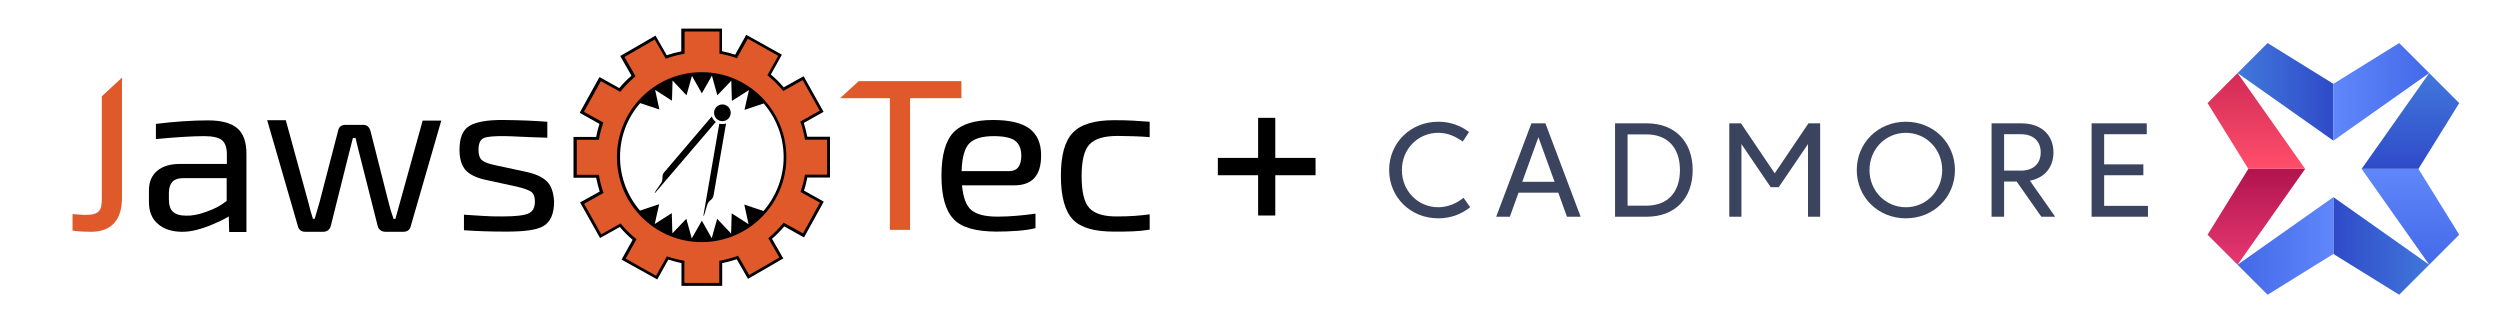 <svg xmlns="http://www.w3.org/2000/svg" xmlns:xlink="http://www.w3.org/1999/xlink" width="1500" zoomAndPan="magnify" viewBox="0 0 1125 150" height="200" preserveAspectRatio="xMidYMid meet" version="1.0"><defs><g/><clipPath id="37e2cc8534"><path d="M 993 76 L 1038 76 L 1038 120 L 993 120 Z M 993 76 " clip-rule="nonzero"/></clipPath><clipPath id="e4a71a6bb0"><path d="M 1011.75 76.004 L 993.402 105.617 L 1006.906 119.125 L 1037.324 76.004 Z M 1011.75 76.004 " clip-rule="nonzero"/></clipPath><linearGradient x1="560.6" gradientTransform="matrix(0, -0.385, 0.385, 0, 661.535, 335.157)" y1="918.26" x2="672.5" gradientUnits="userSpaceOnUse" y2="918.26" id="75c956484d"><stop stop-opacity="1" stop-color="rgb(90.199%, 21.999%, 44.299%)" offset="0"/><stop stop-opacity="1" stop-color="rgb(90.036%, 21.887%, 44.193%)" offset="0.016"/><stop stop-opacity="1" stop-color="rgb(89.711%, 21.666%, 43.977%)" offset="0.031"/><stop stop-opacity="1" stop-color="rgb(89.386%, 21.445%, 43.764%)" offset="0.047"/><stop stop-opacity="1" stop-color="rgb(89.061%, 21.222%, 43.55%)" offset="0.062"/><stop stop-opacity="1" stop-color="rgb(88.736%, 21.001%, 43.336%)" offset="0.078"/><stop stop-opacity="1" stop-color="rgb(88.411%, 20.778%, 43.121%)" offset="0.094"/><stop stop-opacity="1" stop-color="rgb(88.086%, 20.557%, 42.908%)" offset="0.109"/><stop stop-opacity="1" stop-color="rgb(87.761%, 20.335%, 42.694%)" offset="0.125"/><stop stop-opacity="1" stop-color="rgb(87.436%, 20.113%, 42.479%)" offset="0.141"/><stop stop-opacity="1" stop-color="rgb(87.111%, 19.891%, 42.265%)" offset="0.156"/><stop stop-opacity="1" stop-color="rgb(86.786%, 19.669%, 42.052%)" offset="0.172"/><stop stop-opacity="1" stop-color="rgb(86.461%, 19.447%, 41.837%)" offset="0.188"/><stop stop-opacity="1" stop-color="rgb(86.136%, 19.226%, 41.623%)" offset="0.203"/><stop stop-opacity="1" stop-color="rgb(85.811%, 19.003%, 41.409%)" offset="0.219"/><stop stop-opacity="1" stop-color="rgb(85.486%, 18.782%, 41.196%)" offset="0.234"/><stop stop-opacity="1" stop-color="rgb(85.161%, 18.559%, 40.981%)" offset="0.25"/><stop stop-opacity="1" stop-color="rgb(84.836%, 18.338%, 40.767%)" offset="0.266"/><stop stop-opacity="1" stop-color="rgb(84.511%, 18.115%, 40.553%)" offset="0.281"/><stop stop-opacity="1" stop-color="rgb(84.186%, 17.894%, 40.338%)" offset="0.297"/><stop stop-opacity="1" stop-color="rgb(83.861%, 17.673%, 40.125%)" offset="0.312"/><stop stop-opacity="1" stop-color="rgb(83.536%, 17.45%, 39.911%)" offset="0.328"/><stop stop-opacity="1" stop-color="rgb(83.211%, 17.229%, 39.697%)" offset="0.344"/><stop stop-opacity="1" stop-color="rgb(82.886%, 17.006%, 39.482%)" offset="0.359"/><stop stop-opacity="1" stop-color="rgb(82.561%, 16.785%, 39.268%)" offset="0.375"/><stop stop-opacity="1" stop-color="rgb(82.236%, 16.563%, 39.055%)" offset="0.391"/><stop stop-opacity="1" stop-color="rgb(81.911%, 16.341%, 38.84%)" offset="0.406"/><stop stop-opacity="1" stop-color="rgb(81.586%, 16.119%, 38.626%)" offset="0.422"/><stop stop-opacity="1" stop-color="rgb(81.261%, 15.897%, 38.412%)" offset="0.438"/><stop stop-opacity="1" stop-color="rgb(80.936%, 15.675%, 38.199%)" offset="0.453"/><stop stop-opacity="1" stop-color="rgb(80.611%, 15.454%, 37.984%)" offset="0.469"/><stop stop-opacity="1" stop-color="rgb(80.286%, 15.231%, 37.77%)" offset="0.484"/><stop stop-opacity="1" stop-color="rgb(79.961%, 15.01%, 37.556%)" offset="0.5"/><stop stop-opacity="1" stop-color="rgb(79.636%, 14.787%, 37.341%)" offset="0.516"/><stop stop-opacity="1" stop-color="rgb(79.311%, 14.566%, 37.128%)" offset="0.531"/><stop stop-opacity="1" stop-color="rgb(78.986%, 14.345%, 36.914%)" offset="0.547"/><stop stop-opacity="1" stop-color="rgb(78.661%, 14.122%, 36.7%)" offset="0.562"/><stop stop-opacity="1" stop-color="rgb(78.336%, 13.901%, 36.485%)" offset="0.578"/><stop stop-opacity="1" stop-color="rgb(78.011%, 13.678%, 36.272%)" offset="0.594"/><stop stop-opacity="1" stop-color="rgb(77.686%, 13.457%, 36.058%)" offset="0.609"/><stop stop-opacity="1" stop-color="rgb(77.361%, 13.235%, 35.843%)" offset="0.625"/><stop stop-opacity="1" stop-color="rgb(77.036%, 13.013%, 35.629%)" offset="0.641"/><stop stop-opacity="1" stop-color="rgb(76.711%, 12.791%, 35.416%)" offset="0.656"/><stop stop-opacity="1" stop-color="rgb(76.385%, 12.569%, 35.202%)" offset="0.672"/><stop stop-opacity="1" stop-color="rgb(76.06%, 12.347%, 34.987%)" offset="0.688"/><stop stop-opacity="1" stop-color="rgb(75.735%, 12.125%, 34.773%)" offset="0.703"/><stop stop-opacity="1" stop-color="rgb(75.41%, 11.903%, 34.56%)" offset="0.719"/><stop stop-opacity="1" stop-color="rgb(75.085%, 11.682%, 34.344%)" offset="0.734"/><stop stop-opacity="1" stop-color="rgb(74.76%, 11.459%, 34.131%)" offset="0.75"/><stop stop-opacity="1" stop-color="rgb(74.435%, 11.238%, 33.917%)" offset="0.766"/><stop stop-opacity="1" stop-color="rgb(74.11%, 11.015%, 33.704%)" offset="0.781"/><stop stop-opacity="1" stop-color="rgb(73.785%, 10.794%, 33.488%)" offset="0.797"/><stop stop-opacity="1" stop-color="rgb(73.46%, 10.573%, 33.275%)" offset="0.812"/><stop stop-opacity="1" stop-color="rgb(73.135%, 10.35%, 33.061%)" offset="0.828"/><stop stop-opacity="1" stop-color="rgb(72.81%, 10.129%, 32.846%)" offset="0.844"/><stop stop-opacity="1" stop-color="rgb(72.485%, 9.906%, 32.632%)" offset="0.859"/><stop stop-opacity="1" stop-color="rgb(72.16%, 9.685%, 32.419%)" offset="0.875"/><stop stop-opacity="1" stop-color="rgb(71.835%, 9.464%, 32.205%)" offset="0.891"/><stop stop-opacity="1" stop-color="rgb(71.51%, 9.241%, 31.99%)" offset="0.906"/><stop stop-opacity="1" stop-color="rgb(71.185%, 9.019%, 31.776%)" offset="0.922"/><stop stop-opacity="1" stop-color="rgb(70.86%, 8.797%, 31.563%)" offset="0.938"/><stop stop-opacity="1" stop-color="rgb(70.535%, 8.575%, 31.348%)" offset="0.953"/><stop stop-opacity="1" stop-color="rgb(70.21%, 8.354%, 31.134%)" offset="0.969"/><stop stop-opacity="1" stop-color="rgb(69.885%, 8.131%, 30.92%)" offset="0.984"/><stop stop-opacity="1" stop-color="rgb(69.56%, 7.91%, 30.707%)" offset="1"/></linearGradient><clipPath id="8a125789bb"><path d="M 993 32 L 1038 32 L 1038 77 L 993 77 Z M 993 32 " clip-rule="nonzero"/></clipPath><clipPath id="2c69d6bd10"><path d="M 1037.324 76.004 L 1006.906 32.883 L 993.402 46.387 L 1011.75 76.004 Z M 1037.324 76.004 " clip-rule="nonzero"/></clipPath><linearGradient x1="672.5" gradientTransform="matrix(0, -0.385, 0.385, 0, 661.535, 335.157)" y1="918.26" x2="784.4" gradientUnits="userSpaceOnUse" y2="918.26" id="8685f0773e"><stop stop-opacity="1" stop-color="rgb(99.998%, 30.6%, 42%)" offset="0"/><stop stop-opacity="1" stop-color="rgb(99.858%, 30.492%, 41.937%)" offset="0.016"/><stop stop-opacity="1" stop-color="rgb(99.577%, 30.278%, 41.814%)" offset="0.031"/><stop stop-opacity="1" stop-color="rgb(99.297%, 30.064%, 41.69%)" offset="0.047"/><stop stop-opacity="1" stop-color="rgb(99.014%, 29.849%, 41.566%)" offset="0.062"/><stop stop-opacity="1" stop-color="rgb(98.734%, 29.636%, 41.443%)" offset="0.078"/><stop stop-opacity="1" stop-color="rgb(98.453%, 29.422%, 41.319%)" offset="0.094"/><stop stop-opacity="1" stop-color="rgb(98.17%, 29.207%, 41.196%)" offset="0.109"/><stop stop-opacity="1" stop-color="rgb(97.89%, 28.993%, 41.072%)" offset="0.125"/><stop stop-opacity="1" stop-color="rgb(97.609%, 28.78%, 40.95%)" offset="0.141"/><stop stop-opacity="1" stop-color="rgb(97.327%, 28.566%, 40.826%)" offset="0.156"/><stop stop-opacity="1" stop-color="rgb(97.046%, 28.351%, 40.703%)" offset="0.172"/><stop stop-opacity="1" stop-color="rgb(96.765%, 28.137%, 40.579%)" offset="0.188"/><stop stop-opacity="1" stop-color="rgb(96.483%, 27.924%, 40.456%)" offset="0.203"/><stop stop-opacity="1" stop-color="rgb(96.202%, 27.708%, 40.332%)" offset="0.219"/><stop stop-opacity="1" stop-color="rgb(95.921%, 27.495%, 40.208%)" offset="0.234"/><stop stop-opacity="1" stop-color="rgb(95.639%, 27.281%, 40.085%)" offset="0.25"/><stop stop-opacity="1" stop-color="rgb(95.358%, 27.068%, 39.961%)" offset="0.266"/><stop stop-opacity="1" stop-color="rgb(95.078%, 26.852%, 39.838%)" offset="0.281"/><stop stop-opacity="1" stop-color="rgb(94.795%, 26.639%, 39.716%)" offset="0.297"/><stop stop-opacity="1" stop-color="rgb(94.514%, 26.425%, 39.592%)" offset="0.312"/><stop stop-opacity="1" stop-color="rgb(94.234%, 26.21%, 39.468%)" offset="0.328"/><stop stop-opacity="1" stop-color="rgb(93.951%, 25.996%, 39.345%)" offset="0.344"/><stop stop-opacity="1" stop-color="rgb(93.671%, 25.783%, 39.221%)" offset="0.359"/><stop stop-opacity="1" stop-color="rgb(93.39%, 25.569%, 39.098%)" offset="0.375"/><stop stop-opacity="1" stop-color="rgb(93.108%, 25.354%, 38.974%)" offset="0.391"/><stop stop-opacity="1" stop-color="rgb(92.827%, 25.14%, 38.85%)" offset="0.406"/><stop stop-opacity="1" stop-color="rgb(92.546%, 24.927%, 38.727%)" offset="0.422"/><stop stop-opacity="1" stop-color="rgb(92.265%, 24.712%, 38.605%)" offset="0.438"/><stop stop-opacity="1" stop-color="rgb(91.983%, 24.498%, 38.481%)" offset="0.453"/><stop stop-opacity="1" stop-color="rgb(91.702%, 24.284%, 38.358%)" offset="0.469"/><stop stop-opacity="1" stop-color="rgb(91.422%, 24.071%, 38.234%)" offset="0.484"/><stop stop-opacity="1" stop-color="rgb(91.139%, 23.856%, 38.11%)" offset="0.5"/><stop stop-opacity="1" stop-color="rgb(90.858%, 23.642%, 37.987%)" offset="0.516"/><stop stop-opacity="1" stop-color="rgb(90.578%, 23.428%, 37.863%)" offset="0.531"/><stop stop-opacity="1" stop-color="rgb(90.295%, 23.213%, 37.74%)" offset="0.547"/><stop stop-opacity="1" stop-color="rgb(90.015%, 23%, 37.616%)" offset="0.562"/><stop stop-opacity="1" stop-color="rgb(89.734%, 22.786%, 37.492%)" offset="0.578"/><stop stop-opacity="1" stop-color="rgb(89.452%, 22.572%, 37.37%)" offset="0.594"/><stop stop-opacity="1" stop-color="rgb(89.171%, 22.357%, 37.247%)" offset="0.609"/><stop stop-opacity="1" stop-color="rgb(88.89%, 22.144%, 37.123%)" offset="0.625"/><stop stop-opacity="1" stop-color="rgb(88.608%, 21.93%, 37%)" offset="0.641"/><stop stop-opacity="1" stop-color="rgb(88.327%, 21.715%, 36.876%)" offset="0.656"/><stop stop-opacity="1" stop-color="rgb(88.046%, 21.501%, 36.752%)" offset="0.672"/><stop stop-opacity="1" stop-color="rgb(87.764%, 21.288%, 36.629%)" offset="0.688"/><stop stop-opacity="1" stop-color="rgb(87.483%, 21.074%, 36.505%)" offset="0.703"/><stop stop-opacity="1" stop-color="rgb(87.202%, 20.859%, 36.382%)" offset="0.719"/><stop stop-opacity="1" stop-color="rgb(86.92%, 20.645%, 36.259%)" offset="0.734"/><stop stop-opacity="1" stop-color="rgb(86.639%, 20.432%, 36.136%)" offset="0.75"/><stop stop-opacity="1" stop-color="rgb(86.359%, 20.216%, 36.012%)" offset="0.766"/><stop stop-opacity="1" stop-color="rgb(86.076%, 20.003%, 35.889%)" offset="0.781"/><stop stop-opacity="1" stop-color="rgb(85.796%, 19.789%, 35.765%)" offset="0.797"/><stop stop-opacity="1" stop-color="rgb(85.515%, 19.576%, 35.641%)" offset="0.812"/><stop stop-opacity="1" stop-color="rgb(85.234%, 19.36%, 35.518%)" offset="0.828"/><stop stop-opacity="1" stop-color="rgb(84.952%, 19.147%, 35.394%)" offset="0.844"/><stop stop-opacity="1" stop-color="rgb(84.671%, 18.933%, 35.271%)" offset="0.859"/><stop stop-opacity="1" stop-color="rgb(84.39%, 18.718%, 35.147%)" offset="0.875"/><stop stop-opacity="1" stop-color="rgb(84.108%, 18.504%, 35.025%)" offset="0.891"/><stop stop-opacity="1" stop-color="rgb(83.827%, 18.291%, 34.901%)" offset="0.906"/><stop stop-opacity="1" stop-color="rgb(83.546%, 18.077%, 34.778%)" offset="0.922"/><stop stop-opacity="1" stop-color="rgb(83.264%, 17.862%, 34.654%)" offset="0.938"/><stop stop-opacity="1" stop-color="rgb(82.983%, 17.648%, 34.531%)" offset="0.953"/><stop stop-opacity="1" stop-color="rgb(82.703%, 17.435%, 34.407%)" offset="0.969"/><stop stop-opacity="1" stop-color="rgb(82.42%, 17.22%, 34.283%)" offset="0.984"/><stop stop-opacity="1" stop-color="rgb(82.14%, 17.006%, 34.16%)" offset="1"/></linearGradient><clipPath id="fb74b8e637"><path d="M 1050 88 L 1094 88 L 1094 133 L 1050 133 Z M 1050 88 " clip-rule="nonzero"/></clipPath><clipPath id="df69822ecd"><path d="M 1050.027 114.281 L 1079.637 132.633 L 1093.145 119.125 L 1050.027 88.703 Z M 1050.027 114.281 " clip-rule="nonzero"/></clipPath><linearGradient x1="1080.54" gradientTransform="matrix(-0.385, 0, 0, -0.385, 1509.506, 1162.381)" y1="2729.17" x2="1192.44" gradientUnits="userSpaceOnUse" y2="2729.17" id="445ca81737"><stop stop-opacity="1" stop-color="rgb(25.499%, 46.7%, 85.899%)" offset="0"/><stop stop-opacity="1" stop-color="rgb(25.443%, 46.561%, 85.84%)" offset="0.016"/><stop stop-opacity="1" stop-color="rgb(25.333%, 46.284%, 85.722%)" offset="0.031"/><stop stop-opacity="1" stop-color="rgb(25.221%, 46.007%, 85.606%)" offset="0.047"/><stop stop-opacity="1" stop-color="rgb(25.11%, 45.731%, 85.489%)" offset="0.062"/><stop stop-opacity="1" stop-color="rgb(25%, 45.454%, 85.371%)" offset="0.078"/><stop stop-opacity="1" stop-color="rgb(24.889%, 45.178%, 85.254%)" offset="0.094"/><stop stop-opacity="1" stop-color="rgb(24.777%, 44.901%, 85.136%)" offset="0.109"/><stop stop-opacity="1" stop-color="rgb(24.667%, 44.624%, 85.02%)" offset="0.125"/><stop stop-opacity="1" stop-color="rgb(24.556%, 44.348%, 84.903%)" offset="0.141"/><stop stop-opacity="1" stop-color="rgb(24.445%, 44.072%, 84.785%)" offset="0.156"/><stop stop-opacity="1" stop-color="rgb(24.333%, 43.794%, 84.668%)" offset="0.172"/><stop stop-opacity="1" stop-color="rgb(24.223%, 43.518%, 84.55%)" offset="0.188"/><stop stop-opacity="1" stop-color="rgb(24.112%, 43.242%, 84.435%)" offset="0.203"/><stop stop-opacity="1" stop-color="rgb(24.001%, 42.966%, 84.317%)" offset="0.219"/><stop stop-opacity="1" stop-color="rgb(23.891%, 42.688%, 84.2%)" offset="0.234"/><stop stop-opacity="1" stop-color="rgb(23.779%, 42.412%, 84.082%)" offset="0.25"/><stop stop-opacity="1" stop-color="rgb(23.668%, 42.136%, 83.965%)" offset="0.266"/><stop stop-opacity="1" stop-color="rgb(23.558%, 41.859%, 83.849%)" offset="0.281"/><stop stop-opacity="1" stop-color="rgb(23.447%, 41.582%, 83.731%)" offset="0.297"/><stop stop-opacity="1" stop-color="rgb(23.335%, 41.306%, 83.614%)" offset="0.312"/><stop stop-opacity="1" stop-color="rgb(23.224%, 41.029%, 83.496%)" offset="0.328"/><stop stop-opacity="1" stop-color="rgb(23.114%, 40.753%, 83.379%)" offset="0.344"/><stop stop-opacity="1" stop-color="rgb(23.003%, 40.475%, 83.263%)" offset="0.359"/><stop stop-opacity="1" stop-color="rgb(22.891%, 40.199%, 83.145%)" offset="0.375"/><stop stop-opacity="1" stop-color="rgb(22.781%, 39.923%, 83.028%)" offset="0.391"/><stop stop-opacity="1" stop-color="rgb(22.67%, 39.647%, 82.91%)" offset="0.406"/><stop stop-opacity="1" stop-color="rgb(22.559%, 39.369%, 82.793%)" offset="0.422"/><stop stop-opacity="1" stop-color="rgb(22.447%, 39.093%, 82.677%)" offset="0.438"/><stop stop-opacity="1" stop-color="rgb(22.337%, 38.817%, 82.559%)" offset="0.453"/><stop stop-opacity="1" stop-color="rgb(22.226%, 38.541%, 82.442%)" offset="0.469"/><stop stop-opacity="1" stop-color="rgb(22.115%, 38.263%, 82.324%)" offset="0.484"/><stop stop-opacity="1" stop-color="rgb(22.005%, 37.987%, 82.207%)" offset="0.5"/><stop stop-opacity="1" stop-color="rgb(21.893%, 37.711%, 82.091%)" offset="0.516"/><stop stop-opacity="1" stop-color="rgb(21.782%, 37.434%, 81.973%)" offset="0.531"/><stop stop-opacity="1" stop-color="rgb(21.672%, 37.157%, 81.856%)" offset="0.547"/><stop stop-opacity="1" stop-color="rgb(21.561%, 36.88%, 81.738%)" offset="0.562"/><stop stop-opacity="1" stop-color="rgb(21.449%, 36.604%, 81.621%)" offset="0.578"/><stop stop-opacity="1" stop-color="rgb(21.338%, 36.328%, 81.505%)" offset="0.594"/><stop stop-opacity="1" stop-color="rgb(21.228%, 36.05%, 81.387%)" offset="0.609"/><stop stop-opacity="1" stop-color="rgb(21.117%, 35.774%, 81.27%)" offset="0.625"/><stop stop-opacity="1" stop-color="rgb(21.005%, 35.498%, 81.152%)" offset="0.641"/><stop stop-opacity="1" stop-color="rgb(20.895%, 35.222%, 81.035%)" offset="0.656"/><stop stop-opacity="1" stop-color="rgb(20.784%, 34.944%, 80.919%)" offset="0.672"/><stop stop-opacity="1" stop-color="rgb(20.673%, 34.668%, 80.801%)" offset="0.688"/><stop stop-opacity="1" stop-color="rgb(20.561%, 34.392%, 80.684%)" offset="0.703"/><stop stop-opacity="1" stop-color="rgb(20.451%, 34.116%, 80.566%)" offset="0.719"/><stop stop-opacity="1" stop-color="rgb(20.34%, 33.838%, 80.449%)" offset="0.734"/><stop stop-opacity="1" stop-color="rgb(20.229%, 33.562%, 80.333%)" offset="0.75"/><stop stop-opacity="1" stop-color="rgb(20.119%, 33.286%, 80.215%)" offset="0.766"/><stop stop-opacity="1" stop-color="rgb(20.007%, 33.009%, 80.098%)" offset="0.781"/><stop stop-opacity="1" stop-color="rgb(19.896%, 32.732%, 79.98%)" offset="0.797"/><stop stop-opacity="1" stop-color="rgb(19.786%, 32.455%, 79.863%)" offset="0.812"/><stop stop-opacity="1" stop-color="rgb(19.675%, 32.179%, 79.747%)" offset="0.828"/><stop stop-opacity="1" stop-color="rgb(19.563%, 31.903%, 79.63%)" offset="0.844"/><stop stop-opacity="1" stop-color="rgb(19.452%, 31.625%, 79.512%)" offset="0.859"/><stop stop-opacity="1" stop-color="rgb(19.342%, 31.349%, 79.395%)" offset="0.875"/><stop stop-opacity="1" stop-color="rgb(19.231%, 31.073%, 79.277%)" offset="0.891"/><stop stop-opacity="1" stop-color="rgb(19.119%, 30.797%, 79.161%)" offset="0.906"/><stop stop-opacity="1" stop-color="rgb(19.009%, 30.519%, 79.044%)" offset="0.922"/><stop stop-opacity="1" stop-color="rgb(18.898%, 30.243%, 78.926%)" offset="0.938"/><stop stop-opacity="1" stop-color="rgb(18.787%, 29.967%, 78.809%)" offset="0.953"/><stop stop-opacity="1" stop-color="rgb(18.677%, 29.691%, 78.691%)" offset="0.969"/><stop stop-opacity="1" stop-color="rgb(18.565%, 29.413%, 78.575%)" offset="0.984"/><stop stop-opacity="1" stop-color="rgb(18.454%, 29.137%, 78.458%)" offset="1"/></linearGradient><clipPath id="31a4d3e4ec"><path d="M 1006 88 L 1051 88 L 1051 133 L 1006 133 Z M 1006 88 " clip-rule="nonzero"/></clipPath><clipPath id="7256903f78"><path d="M 1050.027 88.703 L 1006.906 119.125 L 1020.414 132.633 L 1050.027 114.281 Z M 1050.027 88.703 " clip-rule="nonzero"/></clipPath><linearGradient x1="1192.44" gradientTransform="matrix(-0.385, 0, 0, -0.385, 1509.506, 1162.381)" y1="2729.17" x2="1304.34" gradientUnits="userSpaceOnUse" y2="2729.17" id="c60819d74c"><stop stop-opacity="1" stop-color="rgb(37.299%, 52.899%, 98%)" offset="0"/><stop stop-opacity="1" stop-color="rgb(37.126%, 52.71%, 97.89%)" offset="0.031"/><stop stop-opacity="1" stop-color="rgb(36.783%, 52.332%, 97.67%)" offset="0.062"/><stop stop-opacity="1" stop-color="rgb(36.44%, 51.953%, 97.452%)" offset="0.094"/><stop stop-opacity="1" stop-color="rgb(36.096%, 51.576%, 97.234%)" offset="0.125"/><stop stop-opacity="1" stop-color="rgb(35.751%, 51.198%, 97.014%)" offset="0.156"/><stop stop-opacity="1" stop-color="rgb(35.408%, 50.819%, 96.796%)" offset="0.188"/><stop stop-opacity="1" stop-color="rgb(35.065%, 50.441%, 96.577%)" offset="0.219"/><stop stop-opacity="1" stop-color="rgb(34.72%, 50.063%, 96.358%)" offset="0.25"/><stop stop-opacity="1" stop-color="rgb(34.377%, 49.686%, 96.14%)" offset="0.281"/><stop stop-opacity="1" stop-color="rgb(34.033%, 49.307%, 95.921%)" offset="0.312"/><stop stop-opacity="1" stop-color="rgb(33.69%, 48.929%, 95.702%)" offset="0.344"/><stop stop-opacity="1" stop-color="rgb(33.345%, 48.55%, 95.483%)" offset="0.375"/><stop stop-opacity="1" stop-color="rgb(33.002%, 48.172%, 95.264%)" offset="0.406"/><stop stop-opacity="1" stop-color="rgb(32.658%, 47.795%, 95.045%)" offset="0.438"/><stop stop-opacity="1" stop-color="rgb(32.314%, 47.417%, 94.827%)" offset="0.469"/><stop stop-opacity="1" stop-color="rgb(31.97%, 47.038%, 94.608%)" offset="0.5"/><stop stop-opacity="1" stop-color="rgb(31.627%, 46.66%, 94.389%)" offset="0.531"/><stop stop-opacity="1" stop-color="rgb(31.284%, 46.281%, 94.171%)" offset="0.562"/><stop stop-opacity="1" stop-color="rgb(30.939%, 45.903%, 93.951%)" offset="0.594"/><stop stop-opacity="1" stop-color="rgb(30.595%, 45.526%, 93.733%)" offset="0.625"/><stop stop-opacity="1" stop-color="rgb(30.252%, 45.148%, 93.515%)" offset="0.656"/><stop stop-opacity="1" stop-color="rgb(29.909%, 44.769%, 93.295%)" offset="0.688"/><stop stop-opacity="1" stop-color="rgb(29.564%, 44.391%, 93.077%)" offset="0.719"/><stop stop-opacity="1" stop-color="rgb(29.221%, 44.012%, 92.857%)" offset="0.75"/><stop stop-opacity="1" stop-color="rgb(28.877%, 43.636%, 92.639%)" offset="0.781"/><stop stop-opacity="1" stop-color="rgb(28.532%, 43.257%, 92.421%)" offset="0.812"/><stop stop-opacity="1" stop-color="rgb(28.189%, 42.879%, 92.201%)" offset="0.844"/><stop stop-opacity="1" stop-color="rgb(27.846%, 42.5%, 91.983%)" offset="0.875"/><stop stop-opacity="1" stop-color="rgb(27.502%, 42.122%, 91.765%)" offset="0.906"/><stop stop-opacity="1" stop-color="rgb(27.158%, 41.745%, 91.545%)" offset="0.938"/><stop stop-opacity="1" stop-color="rgb(26.814%, 41.367%, 91.327%)" offset="0.969"/><stop stop-opacity="1" stop-color="rgb(26.471%, 40.988%, 91.109%)" offset="1"/></linearGradient><clipPath id="b3be1f4fe7"><path d="M 1062 32 L 1107 32 L 1107 77 L 1062 77 Z M 1062 32 " clip-rule="nonzero"/></clipPath><clipPath id="b0082f7d54"><path d="M 1088.301 76.004 L 1106.648 46.387 L 1093.145 32.883 L 1062.727 76.004 Z M 1088.301 76.004 " clip-rule="nonzero"/></clipPath><linearGradient x1="-789.73" gradientTransform="matrix(0, 0.385, -0.385, 0, 2329.584, 337.211)" y1="3230.74" x2="-677.83" gradientUnits="userSpaceOnUse" y2="3230.74" id="4befc432fc"><stop stop-opacity="1" stop-color="rgb(25.499%, 46.7%, 85.899%)" offset="0"/><stop stop-opacity="1" stop-color="rgb(25.443%, 46.561%, 85.84%)" offset="0.016"/><stop stop-opacity="1" stop-color="rgb(25.333%, 46.284%, 85.722%)" offset="0.031"/><stop stop-opacity="1" stop-color="rgb(25.221%, 46.007%, 85.606%)" offset="0.047"/><stop stop-opacity="1" stop-color="rgb(25.11%, 45.731%, 85.489%)" offset="0.062"/><stop stop-opacity="1" stop-color="rgb(25%, 45.454%, 85.371%)" offset="0.078"/><stop stop-opacity="1" stop-color="rgb(24.889%, 45.178%, 85.254%)" offset="0.094"/><stop stop-opacity="1" stop-color="rgb(24.777%, 44.901%, 85.136%)" offset="0.109"/><stop stop-opacity="1" stop-color="rgb(24.667%, 44.624%, 85.02%)" offset="0.125"/><stop stop-opacity="1" stop-color="rgb(24.556%, 44.348%, 84.903%)" offset="0.141"/><stop stop-opacity="1" stop-color="rgb(24.445%, 44.072%, 84.785%)" offset="0.156"/><stop stop-opacity="1" stop-color="rgb(24.333%, 43.794%, 84.668%)" offset="0.172"/><stop stop-opacity="1" stop-color="rgb(24.223%, 43.518%, 84.55%)" offset="0.188"/><stop stop-opacity="1" stop-color="rgb(24.112%, 43.242%, 84.435%)" offset="0.203"/><stop stop-opacity="1" stop-color="rgb(24.001%, 42.966%, 84.317%)" offset="0.219"/><stop stop-opacity="1" stop-color="rgb(23.891%, 42.688%, 84.2%)" offset="0.234"/><stop stop-opacity="1" stop-color="rgb(23.779%, 42.412%, 84.082%)" offset="0.25"/><stop stop-opacity="1" stop-color="rgb(23.668%, 42.136%, 83.965%)" offset="0.266"/><stop stop-opacity="1" stop-color="rgb(23.558%, 41.859%, 83.849%)" offset="0.281"/><stop stop-opacity="1" stop-color="rgb(23.447%, 41.582%, 83.731%)" offset="0.297"/><stop stop-opacity="1" stop-color="rgb(23.335%, 41.306%, 83.614%)" offset="0.312"/><stop stop-opacity="1" stop-color="rgb(23.224%, 41.029%, 83.496%)" offset="0.328"/><stop stop-opacity="1" stop-color="rgb(23.114%, 40.753%, 83.379%)" offset="0.344"/><stop stop-opacity="1" stop-color="rgb(23.003%, 40.475%, 83.263%)" offset="0.359"/><stop stop-opacity="1" stop-color="rgb(22.891%, 40.199%, 83.145%)" offset="0.375"/><stop stop-opacity="1" stop-color="rgb(22.781%, 39.923%, 83.028%)" offset="0.391"/><stop stop-opacity="1" stop-color="rgb(22.67%, 39.647%, 82.91%)" offset="0.406"/><stop stop-opacity="1" stop-color="rgb(22.559%, 39.369%, 82.793%)" offset="0.422"/><stop stop-opacity="1" stop-color="rgb(22.447%, 39.093%, 82.677%)" offset="0.438"/><stop stop-opacity="1" stop-color="rgb(22.337%, 38.817%, 82.559%)" offset="0.453"/><stop stop-opacity="1" stop-color="rgb(22.226%, 38.541%, 82.442%)" offset="0.469"/><stop stop-opacity="1" stop-color="rgb(22.115%, 38.263%, 82.324%)" offset="0.484"/><stop stop-opacity="1" stop-color="rgb(22.005%, 37.987%, 82.207%)" offset="0.5"/><stop stop-opacity="1" stop-color="rgb(21.893%, 37.711%, 82.091%)" offset="0.516"/><stop stop-opacity="1" stop-color="rgb(21.782%, 37.434%, 81.973%)" offset="0.531"/><stop stop-opacity="1" stop-color="rgb(21.672%, 37.157%, 81.856%)" offset="0.547"/><stop stop-opacity="1" stop-color="rgb(21.561%, 36.88%, 81.738%)" offset="0.562"/><stop stop-opacity="1" stop-color="rgb(21.449%, 36.604%, 81.621%)" offset="0.578"/><stop stop-opacity="1" stop-color="rgb(21.338%, 36.328%, 81.505%)" offset="0.594"/><stop stop-opacity="1" stop-color="rgb(21.228%, 36.05%, 81.387%)" offset="0.609"/><stop stop-opacity="1" stop-color="rgb(21.117%, 35.774%, 81.27%)" offset="0.625"/><stop stop-opacity="1" stop-color="rgb(21.005%, 35.498%, 81.152%)" offset="0.641"/><stop stop-opacity="1" stop-color="rgb(20.895%, 35.222%, 81.035%)" offset="0.656"/><stop stop-opacity="1" stop-color="rgb(20.784%, 34.944%, 80.919%)" offset="0.672"/><stop stop-opacity="1" stop-color="rgb(20.673%, 34.668%, 80.801%)" offset="0.688"/><stop stop-opacity="1" stop-color="rgb(20.561%, 34.392%, 80.684%)" offset="0.703"/><stop stop-opacity="1" stop-color="rgb(20.451%, 34.116%, 80.566%)" offset="0.719"/><stop stop-opacity="1" stop-color="rgb(20.34%, 33.838%, 80.449%)" offset="0.734"/><stop stop-opacity="1" stop-color="rgb(20.229%, 33.562%, 80.333%)" offset="0.75"/><stop stop-opacity="1" stop-color="rgb(20.119%, 33.286%, 80.215%)" offset="0.766"/><stop stop-opacity="1" stop-color="rgb(20.007%, 33.009%, 80.098%)" offset="0.781"/><stop stop-opacity="1" stop-color="rgb(19.896%, 32.732%, 79.98%)" offset="0.797"/><stop stop-opacity="1" stop-color="rgb(19.786%, 32.455%, 79.863%)" offset="0.812"/><stop stop-opacity="1" stop-color="rgb(19.675%, 32.179%, 79.747%)" offset="0.828"/><stop stop-opacity="1" stop-color="rgb(19.563%, 31.903%, 79.63%)" offset="0.844"/><stop stop-opacity="1" stop-color="rgb(19.452%, 31.625%, 79.512%)" offset="0.859"/><stop stop-opacity="1" stop-color="rgb(19.342%, 31.349%, 79.395%)" offset="0.875"/><stop stop-opacity="1" stop-color="rgb(19.231%, 31.073%, 79.277%)" offset="0.891"/><stop stop-opacity="1" stop-color="rgb(19.119%, 30.797%, 79.161%)" offset="0.906"/><stop stop-opacity="1" stop-color="rgb(19.009%, 30.519%, 79.044%)" offset="0.922"/><stop stop-opacity="1" stop-color="rgb(18.898%, 30.243%, 78.926%)" offset="0.938"/><stop stop-opacity="1" stop-color="rgb(18.787%, 29.967%, 78.809%)" offset="0.953"/><stop stop-opacity="1" stop-color="rgb(18.677%, 29.691%, 78.691%)" offset="0.969"/><stop stop-opacity="1" stop-color="rgb(18.565%, 29.413%, 78.575%)" offset="0.984"/><stop stop-opacity="1" stop-color="rgb(18.454%, 29.137%, 78.458%)" offset="1"/></linearGradient><clipPath id="2d53ca8d93"><path d="M 1062 76 L 1107 76 L 1107 120 L 1062 120 Z M 1062 76 " clip-rule="nonzero"/></clipPath><clipPath id="19348b0c24"><path d="M 1062.727 76.004 L 1093.145 119.125 L 1106.648 105.617 L 1088.301 76.004 Z M 1062.727 76.004 " clip-rule="nonzero"/></clipPath><linearGradient x1="-677.83" gradientTransform="matrix(0, 0.385, -0.385, 0, 2329.584, 337.211)" y1="3230.74" x2="-565.93" gradientUnits="userSpaceOnUse" y2="3230.74" id="68e4312fb5"><stop stop-opacity="1" stop-color="rgb(37.299%, 52.899%, 98%)" offset="0"/><stop stop-opacity="1" stop-color="rgb(37.126%, 52.71%, 97.89%)" offset="0.031"/><stop stop-opacity="1" stop-color="rgb(36.783%, 52.332%, 97.67%)" offset="0.062"/><stop stop-opacity="1" stop-color="rgb(36.44%, 51.953%, 97.452%)" offset="0.094"/><stop stop-opacity="1" stop-color="rgb(36.096%, 51.576%, 97.234%)" offset="0.125"/><stop stop-opacity="1" stop-color="rgb(35.751%, 51.198%, 97.014%)" offset="0.156"/><stop stop-opacity="1" stop-color="rgb(35.408%, 50.819%, 96.796%)" offset="0.188"/><stop stop-opacity="1" stop-color="rgb(35.065%, 50.441%, 96.577%)" offset="0.219"/><stop stop-opacity="1" stop-color="rgb(34.72%, 50.063%, 96.358%)" offset="0.25"/><stop stop-opacity="1" stop-color="rgb(34.377%, 49.686%, 96.14%)" offset="0.281"/><stop stop-opacity="1" stop-color="rgb(34.033%, 49.307%, 95.921%)" offset="0.312"/><stop stop-opacity="1" stop-color="rgb(33.69%, 48.929%, 95.702%)" offset="0.344"/><stop stop-opacity="1" stop-color="rgb(33.345%, 48.55%, 95.483%)" offset="0.375"/><stop stop-opacity="1" stop-color="rgb(33.002%, 48.172%, 95.264%)" offset="0.406"/><stop stop-opacity="1" stop-color="rgb(32.658%, 47.795%, 95.045%)" offset="0.438"/><stop stop-opacity="1" stop-color="rgb(32.315%, 47.417%, 94.827%)" offset="0.469"/><stop stop-opacity="1" stop-color="rgb(31.97%, 47.038%, 94.608%)" offset="0.5"/><stop stop-opacity="1" stop-color="rgb(31.627%, 46.66%, 94.389%)" offset="0.531"/><stop stop-opacity="1" stop-color="rgb(31.284%, 46.281%, 94.171%)" offset="0.562"/><stop stop-opacity="1" stop-color="rgb(30.939%, 45.903%, 93.951%)" offset="0.594"/><stop stop-opacity="1" stop-color="rgb(30.595%, 45.526%, 93.733%)" offset="0.625"/><stop stop-opacity="1" stop-color="rgb(30.252%, 45.148%, 93.515%)" offset="0.656"/><stop stop-opacity="1" stop-color="rgb(29.909%, 44.769%, 93.295%)" offset="0.688"/><stop stop-opacity="1" stop-color="rgb(29.564%, 44.391%, 93.077%)" offset="0.719"/><stop stop-opacity="1" stop-color="rgb(29.221%, 44.012%, 92.857%)" offset="0.75"/><stop stop-opacity="1" stop-color="rgb(28.877%, 43.636%, 92.639%)" offset="0.781"/><stop stop-opacity="1" stop-color="rgb(28.532%, 43.257%, 92.421%)" offset="0.812"/><stop stop-opacity="1" stop-color="rgb(28.189%, 42.879%, 92.201%)" offset="0.844"/><stop stop-opacity="1" stop-color="rgb(27.846%, 42.5%, 91.983%)" offset="0.875"/><stop stop-opacity="1" stop-color="rgb(27.502%, 42.122%, 91.765%)" offset="0.906"/><stop stop-opacity="1" stop-color="rgb(27.158%, 41.745%, 91.545%)" offset="0.938"/><stop stop-opacity="1" stop-color="rgb(26.814%, 41.367%, 91.327%)" offset="0.969"/><stop stop-opacity="1" stop-color="rgb(26.471%, 40.988%, 91.109%)" offset="1"/></linearGradient><clipPath id="2bfe300060"><path d="M 1006 19 L 1051 19 L 1051 64 L 1006 64 Z M 1006 19 " clip-rule="nonzero"/></clipPath><clipPath id="15da08e821"><path d="M 1050.027 37.727 L 1020.414 19.375 L 1006.906 32.883 L 1050.027 63.301 Z M 1050.027 37.727 " clip-rule="nonzero"/></clipPath><linearGradient x1="-1231.94" gradientTransform="matrix(0.385, 0, 0, 0.385, 1481.609, -490.013)" y1="1378.84" x2="-1120.04" gradientUnits="userSpaceOnUse" y2="1378.84" id="4c99afbfc3"><stop stop-opacity="1" stop-color="rgb(25.499%, 46.7%, 85.899%)" offset="0"/><stop stop-opacity="1" stop-color="rgb(25.443%, 46.561%, 85.84%)" offset="0.016"/><stop stop-opacity="1" stop-color="rgb(25.333%, 46.284%, 85.722%)" offset="0.031"/><stop stop-opacity="1" stop-color="rgb(25.221%, 46.007%, 85.606%)" offset="0.047"/><stop stop-opacity="1" stop-color="rgb(25.11%, 45.731%, 85.489%)" offset="0.062"/><stop stop-opacity="1" stop-color="rgb(25%, 45.454%, 85.371%)" offset="0.078"/><stop stop-opacity="1" stop-color="rgb(24.889%, 45.178%, 85.254%)" offset="0.094"/><stop stop-opacity="1" stop-color="rgb(24.777%, 44.901%, 85.136%)" offset="0.109"/><stop stop-opacity="1" stop-color="rgb(24.667%, 44.624%, 85.02%)" offset="0.125"/><stop stop-opacity="1" stop-color="rgb(24.556%, 44.348%, 84.903%)" offset="0.141"/><stop stop-opacity="1" stop-color="rgb(24.445%, 44.072%, 84.785%)" offset="0.156"/><stop stop-opacity="1" stop-color="rgb(24.333%, 43.794%, 84.668%)" offset="0.172"/><stop stop-opacity="1" stop-color="rgb(24.223%, 43.518%, 84.55%)" offset="0.188"/><stop stop-opacity="1" stop-color="rgb(24.112%, 43.242%, 84.435%)" offset="0.203"/><stop stop-opacity="1" stop-color="rgb(24.001%, 42.966%, 84.317%)" offset="0.219"/><stop stop-opacity="1" stop-color="rgb(23.891%, 42.688%, 84.2%)" offset="0.234"/><stop stop-opacity="1" stop-color="rgb(23.779%, 42.412%, 84.082%)" offset="0.25"/><stop stop-opacity="1" stop-color="rgb(23.668%, 42.136%, 83.965%)" offset="0.266"/><stop stop-opacity="1" stop-color="rgb(23.558%, 41.859%, 83.849%)" offset="0.281"/><stop stop-opacity="1" stop-color="rgb(23.447%, 41.582%, 83.731%)" offset="0.297"/><stop stop-opacity="1" stop-color="rgb(23.335%, 41.306%, 83.614%)" offset="0.312"/><stop stop-opacity="1" stop-color="rgb(23.224%, 41.029%, 83.496%)" offset="0.328"/><stop stop-opacity="1" stop-color="rgb(23.114%, 40.753%, 83.379%)" offset="0.344"/><stop stop-opacity="1" stop-color="rgb(23.003%, 40.475%, 83.263%)" offset="0.359"/><stop stop-opacity="1" stop-color="rgb(22.891%, 40.199%, 83.145%)" offset="0.375"/><stop stop-opacity="1" stop-color="rgb(22.781%, 39.923%, 83.028%)" offset="0.391"/><stop stop-opacity="1" stop-color="rgb(22.67%, 39.647%, 82.91%)" offset="0.406"/><stop stop-opacity="1" stop-color="rgb(22.559%, 39.369%, 82.793%)" offset="0.422"/><stop stop-opacity="1" stop-color="rgb(22.447%, 39.093%, 82.677%)" offset="0.438"/><stop stop-opacity="1" stop-color="rgb(22.337%, 38.817%, 82.559%)" offset="0.453"/><stop stop-opacity="1" stop-color="rgb(22.226%, 38.541%, 82.442%)" offset="0.469"/><stop stop-opacity="1" stop-color="rgb(22.115%, 38.263%, 82.324%)" offset="0.484"/><stop stop-opacity="1" stop-color="rgb(22.005%, 37.987%, 82.207%)" offset="0.5"/><stop stop-opacity="1" stop-color="rgb(21.893%, 37.711%, 82.091%)" offset="0.516"/><stop stop-opacity="1" stop-color="rgb(21.782%, 37.434%, 81.973%)" offset="0.531"/><stop stop-opacity="1" stop-color="rgb(21.672%, 37.157%, 81.856%)" offset="0.547"/><stop stop-opacity="1" stop-color="rgb(21.561%, 36.88%, 81.738%)" offset="0.562"/><stop stop-opacity="1" stop-color="rgb(21.449%, 36.604%, 81.621%)" offset="0.578"/><stop stop-opacity="1" stop-color="rgb(21.338%, 36.328%, 81.505%)" offset="0.594"/><stop stop-opacity="1" stop-color="rgb(21.228%, 36.05%, 81.387%)" offset="0.609"/><stop stop-opacity="1" stop-color="rgb(21.117%, 35.774%, 81.27%)" offset="0.625"/><stop stop-opacity="1" stop-color="rgb(21.005%, 35.498%, 81.152%)" offset="0.641"/><stop stop-opacity="1" stop-color="rgb(20.895%, 35.222%, 81.035%)" offset="0.656"/><stop stop-opacity="1" stop-color="rgb(20.784%, 34.944%, 80.919%)" offset="0.672"/><stop stop-opacity="1" stop-color="rgb(20.673%, 34.668%, 80.801%)" offset="0.688"/><stop stop-opacity="1" stop-color="rgb(20.563%, 34.392%, 80.684%)" offset="0.703"/><stop stop-opacity="1" stop-color="rgb(20.451%, 34.116%, 80.566%)" offset="0.719"/><stop stop-opacity="1" stop-color="rgb(20.34%, 33.838%, 80.449%)" offset="0.734"/><stop stop-opacity="1" stop-color="rgb(20.229%, 33.562%, 80.333%)" offset="0.75"/><stop stop-opacity="1" stop-color="rgb(20.119%, 33.286%, 80.215%)" offset="0.766"/><stop stop-opacity="1" stop-color="rgb(20.007%, 33.009%, 80.098%)" offset="0.781"/><stop stop-opacity="1" stop-color="rgb(19.896%, 32.732%, 79.98%)" offset="0.797"/><stop stop-opacity="1" stop-color="rgb(19.786%, 32.455%, 79.863%)" offset="0.812"/><stop stop-opacity="1" stop-color="rgb(19.675%, 32.179%, 79.747%)" offset="0.828"/><stop stop-opacity="1" stop-color="rgb(19.563%, 31.903%, 79.63%)" offset="0.844"/><stop stop-opacity="1" stop-color="rgb(19.452%, 31.625%, 79.512%)" offset="0.859"/><stop stop-opacity="1" stop-color="rgb(19.342%, 31.349%, 79.395%)" offset="0.875"/><stop stop-opacity="1" stop-color="rgb(19.231%, 31.073%, 79.277%)" offset="0.891"/><stop stop-opacity="1" stop-color="rgb(19.119%, 30.797%, 79.161%)" offset="0.906"/><stop stop-opacity="1" stop-color="rgb(19.009%, 30.519%, 79.044%)" offset="0.922"/><stop stop-opacity="1" stop-color="rgb(18.898%, 30.243%, 78.926%)" offset="0.938"/><stop stop-opacity="1" stop-color="rgb(18.787%, 29.967%, 78.809%)" offset="0.953"/><stop stop-opacity="1" stop-color="rgb(18.677%, 29.691%, 78.691%)" offset="0.969"/><stop stop-opacity="1" stop-color="rgb(18.565%, 29.413%, 78.575%)" offset="0.984"/><stop stop-opacity="1" stop-color="rgb(18.454%, 29.137%, 78.458%)" offset="1"/></linearGradient><clipPath id="aadce34cdf"><path d="M 1050 19 L 1094 19 L 1094 64 L 1050 64 Z M 1050 19 " clip-rule="nonzero"/></clipPath><clipPath id="084c2c52d2"><path d="M 1050.027 63.301 L 1093.145 32.883 L 1079.637 19.375 L 1050.027 37.727 Z M 1050.027 63.301 " clip-rule="nonzero"/></clipPath><linearGradient x1="-1120.04" gradientTransform="matrix(0.385, 0, 0, 0.385, 1481.609, -490.013)" y1="1378.84" x2="-1008.14" gradientUnits="userSpaceOnUse" y2="1378.84" id="36bfd525f0"><stop stop-opacity="1" stop-color="rgb(37.299%, 52.899%, 98%)" offset="0"/><stop stop-opacity="1" stop-color="rgb(37.126%, 52.71%, 97.89%)" offset="0.031"/><stop stop-opacity="1" stop-color="rgb(36.783%, 52.332%, 97.67%)" offset="0.062"/><stop stop-opacity="1" stop-color="rgb(36.44%, 51.953%, 97.452%)" offset="0.094"/><stop stop-opacity="1" stop-color="rgb(36.096%, 51.576%, 97.234%)" offset="0.125"/><stop stop-opacity="1" stop-color="rgb(35.751%, 51.198%, 97.014%)" offset="0.156"/><stop stop-opacity="1" stop-color="rgb(35.408%, 50.819%, 96.796%)" offset="0.188"/><stop stop-opacity="1" stop-color="rgb(35.065%, 50.441%, 96.577%)" offset="0.219"/><stop stop-opacity="1" stop-color="rgb(34.72%, 50.063%, 96.358%)" offset="0.25"/><stop stop-opacity="1" stop-color="rgb(34.377%, 49.686%, 96.14%)" offset="0.281"/><stop stop-opacity="1" stop-color="rgb(34.033%, 49.307%, 95.921%)" offset="0.312"/><stop stop-opacity="1" stop-color="rgb(33.69%, 48.929%, 95.702%)" offset="0.344"/><stop stop-opacity="1" stop-color="rgb(33.345%, 48.55%, 95.483%)" offset="0.375"/><stop stop-opacity="1" stop-color="rgb(33.002%, 48.172%, 95.264%)" offset="0.406"/><stop stop-opacity="1" stop-color="rgb(32.658%, 47.795%, 95.045%)" offset="0.438"/><stop stop-opacity="1" stop-color="rgb(32.315%, 47.417%, 94.827%)" offset="0.469"/><stop stop-opacity="1" stop-color="rgb(31.97%, 47.038%, 94.608%)" offset="0.5"/><stop stop-opacity="1" stop-color="rgb(31.627%, 46.66%, 94.389%)" offset="0.531"/><stop stop-opacity="1" stop-color="rgb(31.284%, 46.281%, 94.171%)" offset="0.562"/><stop stop-opacity="1" stop-color="rgb(30.939%, 45.905%, 93.951%)" offset="0.594"/><stop stop-opacity="1" stop-color="rgb(30.595%, 45.526%, 93.733%)" offset="0.625"/><stop stop-opacity="1" stop-color="rgb(30.252%, 45.148%, 93.515%)" offset="0.656"/><stop stop-opacity="1" stop-color="rgb(29.909%, 44.769%, 93.295%)" offset="0.688"/><stop stop-opacity="1" stop-color="rgb(29.564%, 44.391%, 93.077%)" offset="0.719"/><stop stop-opacity="1" stop-color="rgb(29.221%, 44.012%, 92.859%)" offset="0.75"/><stop stop-opacity="1" stop-color="rgb(28.877%, 43.636%, 92.639%)" offset="0.781"/><stop stop-opacity="1" stop-color="rgb(28.532%, 43.257%, 92.421%)" offset="0.812"/><stop stop-opacity="1" stop-color="rgb(28.189%, 42.879%, 92.201%)" offset="0.844"/><stop stop-opacity="1" stop-color="rgb(27.846%, 42.5%, 91.983%)" offset="0.875"/><stop stop-opacity="1" stop-color="rgb(27.502%, 42.122%, 91.765%)" offset="0.906"/><stop stop-opacity="1" stop-color="rgb(27.158%, 41.745%, 91.545%)" offset="0.938"/><stop stop-opacity="1" stop-color="rgb(26.814%, 41.367%, 91.327%)" offset="0.969"/><stop stop-opacity="1" stop-color="rgb(26.471%, 40.988%, 91.109%)" offset="1"/></linearGradient></defs><rect x="-112.5" width="1350" fill="#ffffff" y="-15" height="180" fill-opacity="1"/><rect x="-112.5" width="1350" fill="#ffffff" y="-15" height="180" fill-opacity="1"/><path fill="#3a445e" d="M 658.578 89 L 661.582 93.23 C 657.738 96.383 652.789 98.246 647.203 98.246 C 634.75 98.246 625.113 88.758 625.113 76.516 C 625.113 64.273 634.746 54.781 647.203 54.781 C 652.547 54.781 657.199 56.461 661.074 59.434 L 658.223 63.695 C 654.949 61.414 651.59 59.766 647.203 59.766 C 638.078 59.766 630.848 67.117 630.848 76.512 C 630.848 85.906 638.078 93.258 647.203 93.258 C 651.555 93.258 655.547 91.488 658.578 88.996 Z M 658.578 89 " fill-opacity="1" fill-rule="nonzero"/><path fill="#3a445e" d="M 705.129 97.523 L 701.227 86.688 L 683.34 86.688 L 679.438 97.523 L 673.285 97.523 L 689.133 55.5 L 695.438 55.5 L 711.285 97.523 Z M 699.547 81.797 L 692.285 61.746 L 685.02 81.797 Z M 699.547 81.797 " fill-opacity="1" fill-rule="nonzero"/><path fill="#3a445e" d="M 741.027 55.5 C 753.695 55.5 761.707 63.695 761.707 76.516 C 761.707 89.336 753.695 97.523 741.027 97.523 L 726.77 97.523 L 726.77 55.5 Z M 732.414 60.484 L 732.414 92.543 L 741.027 92.543 C 749.883 92.543 755.977 87.047 755.977 76.516 C 755.977 65.984 749.883 60.488 741.027 60.488 L 732.414 60.488 Z M 732.414 60.484 " fill-opacity="1" fill-rule="nonzero"/><path fill="#3a445e" d="M 796.824 84.23 L 783.648 64.84 L 783.648 97.523 L 778.184 97.523 L 778.184 55.5 L 783.438 55.5 L 798.621 77.984 L 813.809 55.5 L 819.062 55.5 L 819.062 97.523 L 813.598 97.523 L 813.598 64.84 L 800.422 84.23 L 796.82 84.23 Z M 796.824 84.23 " fill-opacity="1" fill-rule="nonzero"/><path fill="#3a445e" d="M 879.723 76.516 C 879.723 88.762 870.09 98.246 857.633 98.246 C 845.176 98.246 835.543 88.758 835.543 76.516 C 835.543 64.273 845.176 54.781 857.633 54.781 C 870.09 54.781 879.723 64.27 879.723 76.516 Z M 873.988 76.516 C 873.988 67.121 866.758 59.77 857.633 59.77 C 848.508 59.77 841.273 67.121 841.273 76.516 C 841.273 85.91 848.508 93.262 857.633 93.262 C 866.758 93.262 873.988 85.91 873.988 76.516 Z M 873.988 76.516 " fill-opacity="1" fill-rule="nonzero"/><path fill="#3a445e" d="M 901.844 81.68 L 901.844 97.527 L 896.203 97.527 L 896.203 55.504 L 909.621 55.504 C 918.531 55.504 924.055 60.668 924.055 68.594 C 924.055 75.316 920.062 80.031 913.461 81.32 L 924.836 97.527 L 918.594 97.527 L 907.488 81.68 Z M 909.41 60.395 L 901.844 60.395 L 901.844 76.785 L 909.41 76.785 C 915.051 76.785 918.32 73.574 918.32 68.594 C 918.32 63.609 915.051 60.398 909.41 60.398 Z M 909.41 60.395 " fill-opacity="1" fill-rule="nonzero"/><path fill="#3a445e" d="M 941.223 55.5 L 966.043 55.5 L 966.043 60.395 L 946.867 60.395 L 946.867 73.965 L 964.516 73.965 L 964.516 78.859 L 946.867 78.859 L 946.867 92.637 L 966.582 92.637 L 966.582 97.527 L 941.223 97.527 Z M 941.223 55.5 " fill-opacity="1" fill-rule="nonzero"/><g clip-path="url(#37e2cc8534)"><g clip-path="url(#e4a71a6bb0)"><path fill="url(#75c956484d)" d="M 993.402 119.125 L 1037.324 119.125 L 1037.324 76.004 L 993.402 76.004 Z M 993.402 119.125 " fill-rule="nonzero"/></g></g><g clip-path="url(#8a125789bb)"><g clip-path="url(#2c69d6bd10)"><path fill="url(#8685f0773e)" d="M 993.402 76.004 L 1037.324 76.004 L 1037.324 32.883 L 993.402 32.883 Z M 993.402 76.004 " fill-rule="nonzero"/></g></g><g clip-path="url(#fb74b8e637)"><g clip-path="url(#df69822ecd)"><path fill="url(#445ca81737)" d="M 1093.145 132.633 L 1093.145 88.703 L 1050.027 88.703 L 1050.027 132.633 Z M 1093.145 132.633 " fill-rule="nonzero"/></g></g><g clip-path="url(#31a4d3e4ec)"><g clip-path="url(#7256903f78)"><path fill="url(#c60819d74c)" d="M 1050.027 132.633 L 1050.027 88.703 L 1006.906 88.703 L 1006.906 132.633 Z M 1050.027 132.633 " fill-rule="nonzero"/></g></g><g clip-path="url(#b3be1f4fe7)"><g clip-path="url(#b0082f7d54)"><path fill="url(#4befc432fc)" d="M 1106.648 32.883 L 1062.727 32.883 L 1062.727 76.004 L 1106.648 76.004 Z M 1106.648 32.883 " fill-rule="nonzero"/></g></g><g clip-path="url(#2d53ca8d93)"><g clip-path="url(#19348b0c24)"><path fill="url(#68e4312fb5)" d="M 1106.648 76.004 L 1062.727 76.004 L 1062.727 119.125 L 1106.648 119.125 Z M 1106.648 76.004 " fill-rule="nonzero"/></g></g><g clip-path="url(#2bfe300060)"><g clip-path="url(#15da08e821)"><path fill="url(#4c99afbfc3)" d="M 1006.906 19.375 L 1006.906 63.301 L 1050.027 63.301 L 1050.027 19.375 Z M 1006.906 19.375 " fill-rule="nonzero"/></g></g><g clip-path="url(#aadce34cdf)"><g clip-path="url(#084c2c52d2)"><path fill="url(#36bfd525f0)" d="M 1050.027 19.375 L 1050.027 63.301 L 1093.145 63.301 L 1093.145 19.375 Z M 1050.027 19.375 " fill-rule="nonzero"/></g></g><path fill="#000000" d="M 373.492 79.898 L 373.492 61.523 L 363.285 61.523 C 362.848 59.422 362.324 57.324 361.715 55.309 L 370.613 50.324 L 361.629 34.309 L 352.641 39.297 C 350.898 37.199 348.977 35.273 346.883 33.523 L 351.855 24.598 L 335.805 15.672 L 330.832 24.598 C 328.914 23.984 326.906 23.461 324.898 23.023 L 324.898 12.871 L 306.578 12.871 L 306.578 23.109 C 304.309 23.547 302.129 24.16 300.035 24.859 L 294.977 16.023 L 279.098 25.211 L 284.156 34.047 C 282.152 35.797 280.32 37.637 278.66 39.648 L 269.762 34.66 L 260.863 50.762 L 269.762 55.746 C 269.152 57.672 268.629 59.598 268.281 61.609 L 258.074 61.609 L 258.074 79.984 L 268.281 79.984 C 268.715 82.086 269.238 84.184 269.852 86.199 L 261.039 91.098 L 270.023 107.109 L 278.922 102.121 C 280.668 104.223 282.586 106.148 284.68 107.898 L 279.707 116.824 L 295.762 125.746 L 300.734 116.824 C 302.652 117.434 304.66 117.961 306.664 118.398 L 306.664 128.637 L 324.988 128.637 L 324.988 118.398 C 327.254 117.961 329.438 117.348 331.531 116.648 L 336.59 125.484 L 352.469 116.297 L 347.406 107.461 C 349.414 105.711 351.246 103.871 352.902 101.859 L 361.801 106.848 L 370.699 90.746 L 361.801 85.762 C 362.414 83.836 362.938 81.91 363.285 79.898 Z M 343.57 94.949 L 334.934 92.059 L 336.852 100.898 L 329.262 95.996 L 329 105.098 L 322.719 98.449 L 320.277 107.199 L 315.828 99.324 L 311.289 107.285 L 308.848 98.449 L 302.566 105.012 L 302.305 95.91 L 294.625 100.809 L 296.633 91.887 L 287.996 94.773 C 282.414 88.297 279.012 79.809 279.012 70.621 C 279.012 61.348 282.414 52.859 288.082 46.387 L 296.719 49.273 L 294.801 40.434 L 302.391 45.336 L 302.652 36.234 L 308.934 42.887 L 311.379 34.137 L 315.828 42.012 L 320.363 34.047 L 322.805 42.887 L 329.086 36.324 L 329.348 45.422 L 337.027 40.523 L 335.02 49.449 L 343.656 46.559 C 349.238 53.035 352.641 61.523 352.641 70.711 C 352.641 79.984 349.152 88.473 343.57 94.949 Z M 343.57 94.949 " fill-opacity="1" fill-rule="nonzero"/><path fill="#e0592a" d="M 372.184 78.586 L 372.184 62.836 L 362.238 62.836 C 361.801 60.035 361.105 57.324 360.145 54.699 L 368.867 49.797 L 361.191 36.059 L 352.469 40.961 C 350.375 38.336 347.93 35.973 345.312 33.871 L 350.199 25.121 L 336.504 17.422 L 331.617 26.172 C 329.086 25.297 326.469 24.598 323.766 24.16 L 323.766 14.184 L 308.062 14.184 L 308.062 24.16 C 305.184 24.684 302.305 25.387 299.598 26.434 L 294.625 17.773 L 281.016 25.648 L 285.988 34.309 C 283.461 36.41 281.191 38.773 279.098 41.309 L 270.375 36.496 L 262.785 50.324 L 271.508 55.137 C 270.637 57.672 269.938 60.211 269.5 62.922 L 259.555 62.922 L 259.555 78.672 L 269.5 78.672 C 269.938 81.473 270.637 84.184 271.594 86.809 L 262.871 91.711 L 270.547 105.449 L 279.273 100.547 C 281.367 103.172 283.809 105.535 286.426 107.637 L 281.539 116.387 L 295.238 124.086 L 300.121 115.336 C 302.652 116.211 305.27 116.91 307.973 117.348 L 307.973 127.324 L 323.68 127.324 L 323.68 117.348 C 326.559 116.824 329.438 116.121 332.141 115.074 L 337.113 123.734 L 350.723 115.859 L 345.75 107.199 C 348.281 105.098 350.547 102.734 352.641 100.199 L 361.367 105.012 L 368.957 91.184 L 360.23 86.371 C 361.105 83.836 361.801 81.297 362.238 78.586 Z M 315.738 108.949 C 294.715 108.949 277.613 91.797 277.613 70.711 C 277.613 49.621 294.715 32.473 315.738 32.473 C 336.766 32.473 353.863 49.621 353.863 70.711 C 353.949 91.797 336.852 108.949 315.738 108.949 Z M 315.738 108.949 " fill-opacity="1" fill-rule="nonzero"/><path fill="#000000" d="M 325.074 55.836 C 324.551 55.836 324.113 55.746 323.68 55.66 L 316.523 97.047 L 316.785 97.047 C 316.785 97.047 317.66 94.336 318.094 92.672 C 318.617 90.66 319.316 90.484 320.188 89.699 C 320.973 88.91 321.062 88.121 321.062 88.121 L 326.73 55.574 C 326.207 55.746 325.598 55.836 325.074 55.836 Z M 325.074 55.836 " fill-opacity="1" fill-rule="nonzero"/><path fill="#000000" d="M 320.277 52.422 L 298.812 77.621 C 298.812 77.621 298.203 78.234 298.117 79.371 C 298.027 80.512 298.379 81.211 297.156 82.871 C 296.109 84.273 294.625 86.637 294.625 86.637 L 294.801 86.809 L 322.109 54.871 C 321.324 54.262 320.625 53.387 320.277 52.422 Z M 320.277 52.422 " fill-opacity="1" fill-rule="nonzero"/><path fill="#000000" d="M 328.824 50.762 C 328.824 51.258 328.73 51.738 328.539 52.199 C 328.348 52.66 328.078 53.066 327.727 53.422 C 327.375 53.773 326.969 54.047 326.508 54.234 C 326.051 54.426 325.57 54.523 325.074 54.523 C 324.578 54.523 324.098 54.426 323.637 54.234 C 323.18 54.047 322.773 53.773 322.422 53.422 C 322.07 53.066 321.797 52.66 321.609 52.199 C 321.418 51.738 321.324 51.258 321.324 50.762 C 321.324 50.262 321.418 49.781 321.609 49.32 C 321.797 48.859 322.07 48.453 322.422 48.098 C 322.773 47.746 323.18 47.477 323.637 47.285 C 324.098 47.094 324.578 46.996 325.074 46.996 C 325.57 46.996 326.051 47.094 326.508 47.285 C 326.969 47.477 327.375 47.746 327.727 48.098 C 328.078 48.453 328.348 48.859 328.539 49.32 C 328.73 49.781 328.824 50.262 328.824 50.762 Z M 328.824 50.762 " fill-opacity="1" fill-rule="nonzero"/><path fill="#000000" d="M 190.199 54.262 L 198.574 54.262 L 184.789 101.949 C 184.355 103.523 183.219 104.309 181.387 104.309 L 173.449 104.309 C 172.578 104.309 171.879 104.047 171.18 103.609 C 170.484 103.086 170.133 102.473 169.961 101.684 L 161.672 68.961 C 161.496 67.996 161.059 66.859 160.711 65.109 C 160.363 63.449 160.188 62.922 160.012 62.137 L 158.793 62.137 L 157.047 68.961 L 148.848 101.684 C 148.324 103.434 147.188 104.309 145.355 104.309 L 137.504 104.309 C 135.672 104.309 134.539 103.523 134.102 101.949 L 120.23 54.086 L 128.605 54.086 L 138.902 91.621 C 139.512 94.336 139.949 95.648 140.82 98.449 L 141.605 98.449 L 143.785 91.012 L 152.16 58.809 C 152.512 57.059 153.645 56.184 155.477 56.184 L 163.418 56.184 C 165.16 56.184 166.207 57.148 166.73 58.984 L 175.02 91.711 C 175.195 92.41 175.457 93.023 175.805 94.598 C 176.242 96.172 176.938 97.746 177.113 98.535 L 177.898 98.535 C 177.984 98.184 178.336 97.223 178.77 95.473 Z M 190.199 54.262 " fill-opacity="1" fill-rule="nonzero"/><path fill="#e0592a" d="M 386.406 36.496 L 378.027 44.199 L 400.449 44.199 L 400.449 103.434 L 409.523 103.434 L 409.523 44.199 L 432.641 44.199 L 432.641 36.496 Z M 386.406 36.496 " fill-opacity="1" fill-rule="nonzero"/><path fill="#e0592a" d="M 45.816 43.324 L 45.816 89.434 C 45.816 94.422 44.941 96.871 37.965 96.699 C 36.043 96.609 33.078 96.348 32.641 96.348 L 32.641 103.785 C 36.133 104.223 38.137 104.309 41.016 104.309 C 45.465 104.309 48.957 102.996 51.312 100.461 C 53.668 97.922 54.887 94.074 54.887 89.086 L 54.887 34.922 Z M 45.816 43.324 " fill-opacity="1" fill-rule="nonzero"/><path fill="#000000" d="M 490.223 93.637 C 487.867 91.098 486.73 86.285 486.73 79.285 C 486.73 72.371 487.867 67.648 490.223 65.023 C 492.578 62.484 496.766 61.172 502.871 61.172 C 507.234 61.172 512.902 61.348 517.352 61.699 L 517.352 54.785 C 511.508 54.348 507.844 54.086 501.387 54.086 C 492.578 54.086 486.383 55.922 482.805 59.684 C 479.141 63.449 477.398 69.922 477.398 79.199 C 477.398 88.473 479.23 95.035 482.805 98.797 C 486.469 102.559 492.578 104.223 501.301 104.223 C 507.668 104.223 511.945 104.223 517.352 103.348 L 517.352 96.434 C 513.078 97.047 508.281 97.398 502.871 97.398 C 496.766 97.484 492.578 96.172 490.223 93.637 Z M 490.223 93.637 " fill-opacity="1" fill-rule="nonzero"/><path fill="#000000" d="M 465.793 96.172 C 460.035 96.961 454.363 97.484 448.867 97.484 C 443.371 97.484 439.535 96.523 437.18 94.598 C 434.824 92.672 433.426 88.996 432.902 83.398 L 456.457 83.398 C 464.574 83.398 468.586 78.848 468.5 69.746 C 468.5 64.496 466.754 60.559 463.352 57.934 C 459.859 55.309 454.363 53.996 446.863 53.996 C 438.574 53.996 432.641 55.836 429.066 59.598 C 425.488 63.359 423.656 69.836 423.656 79.109 C 423.656 88.297 425.488 94.859 429.238 98.711 C 432.902 102.559 439.445 104.137 448.172 104.223 C 454.539 104.223 462.043 103.785 465.969 102.648 L 465.969 96.172 Z M 436.133 64.586 C 438.227 62.398 441.891 61.262 447.211 61.262 C 451.66 61.262 454.887 61.961 456.719 63.273 C 458.551 64.586 459.512 66.773 459.598 69.922 C 459.598 74.648 457.766 77.012 454.102 77.012 L 432.73 77.012 C 432.902 70.887 434.039 66.773 436.133 64.586 Z M 436.133 64.586 " fill-opacity="1" fill-rule="nonzero"/><path fill="#000000" d="M 106.711 57.672 C 103.918 55.309 99.555 54.172 93.625 54.172 C 86.73 54.172 78.617 54.699 70.156 55.746 L 70.156 62.574 C 79.578 61.699 86.816 61.262 91.793 61.262 C 95.719 61.262 98.422 61.871 99.906 63.098 C 101.387 64.324 102.086 66.512 102.086 69.484 L 102.086 73.773 L 80.973 73.773 C 76.523 73.773 73.121 74.824 70.68 76.922 C 68.234 79.023 67.016 81.91 67.016 85.672 L 67.016 90.922 C 67.016 95.211 68.41 98.535 71.113 100.809 C 73.82 103.172 77.484 104.309 82.105 104.309 C 86.293 104.309 90.656 102.996 94.41 101.512 C 98.508 99.762 100.34 98.973 102.957 97.398 L 103.133 104.398 L 110.898 104.398 L 110.898 69.574 C 110.984 63.973 109.5 59.949 106.711 57.672 Z M 102 90.398 C 98.508 93.109 96.152 94.074 92.84 95.297 C 89.523 96.523 86.469 97.137 83.852 97.047 C 81.059 97.047 79.055 96.434 77.832 95.297 C 76.609 94.16 76 92.324 76 89.785 L 76 86.723 C 76 84.621 76.523 83.047 77.484 81.91 C 78.441 80.773 80.188 80.16 82.543 80.16 L 102 80.16 Z M 102 90.398 " fill-opacity="1" fill-rule="nonzero"/><path fill="#000000" d="M 246.297 81.824 C 244.465 79.898 241.496 78.41 237.309 77.449 L 222.652 74.297 C 219.859 73.684 217.941 72.984 216.895 72.109 C 215.848 71.234 215.324 69.66 215.324 67.387 C 215.324 64.586 216.109 62.836 217.68 62.137 C 219.25 61.434 222.652 61.172 227.711 61.262 C 229.98 61.262 236 61.699 246.297 61.961 L 246.297 54.785 C 240.277 54.348 234.605 54.086 226.664 53.996 C 219.426 53.91 214.016 54.871 211.137 56.711 C 208.172 58.547 206.773 62.137 206.773 67.387 C 206.773 71.324 207.648 74.297 209.391 76.398 C 211.137 78.41 214.016 79.898 218.203 80.859 L 232.684 84.012 C 235.562 84.711 237.656 85.41 238.879 86.199 C 240.102 86.984 240.711 88.559 240.711 90.66 C 240.711 93.461 239.754 95.211 237.746 96.086 C 235.738 96.961 231.812 97.398 225.969 97.398 C 220.297 97.484 214.539 96.961 208.781 96.609 L 208.781 103.609 C 215.062 104.047 220.82 104.223 227.801 104.223 C 235.652 104.223 241.234 103.609 244.465 101.773 C 247.691 99.934 249.348 96.262 249.348 90.66 C 249.086 86.723 248.129 83.746 246.297 81.824 Z M 246.297 81.824 " fill-opacity="1" fill-rule="nonzero"/><g fill="#000000" fill-opacity="1"><g transform="translate(542.921, 107.759)"><g><path d="M 30.953 -54.734 L 30.953 -36.703 L 49.078 -36.703 L 49.078 -28.906 L 30.953 -28.906 L 30.953 -10.781 L 23.234 -10.781 L 23.234 -28.906 L 5.109 -28.906 L 5.109 -36.703 L 23.234 -36.703 L 23.234 -54.734 Z M 30.953 -54.734 "/></g></g></g></svg>